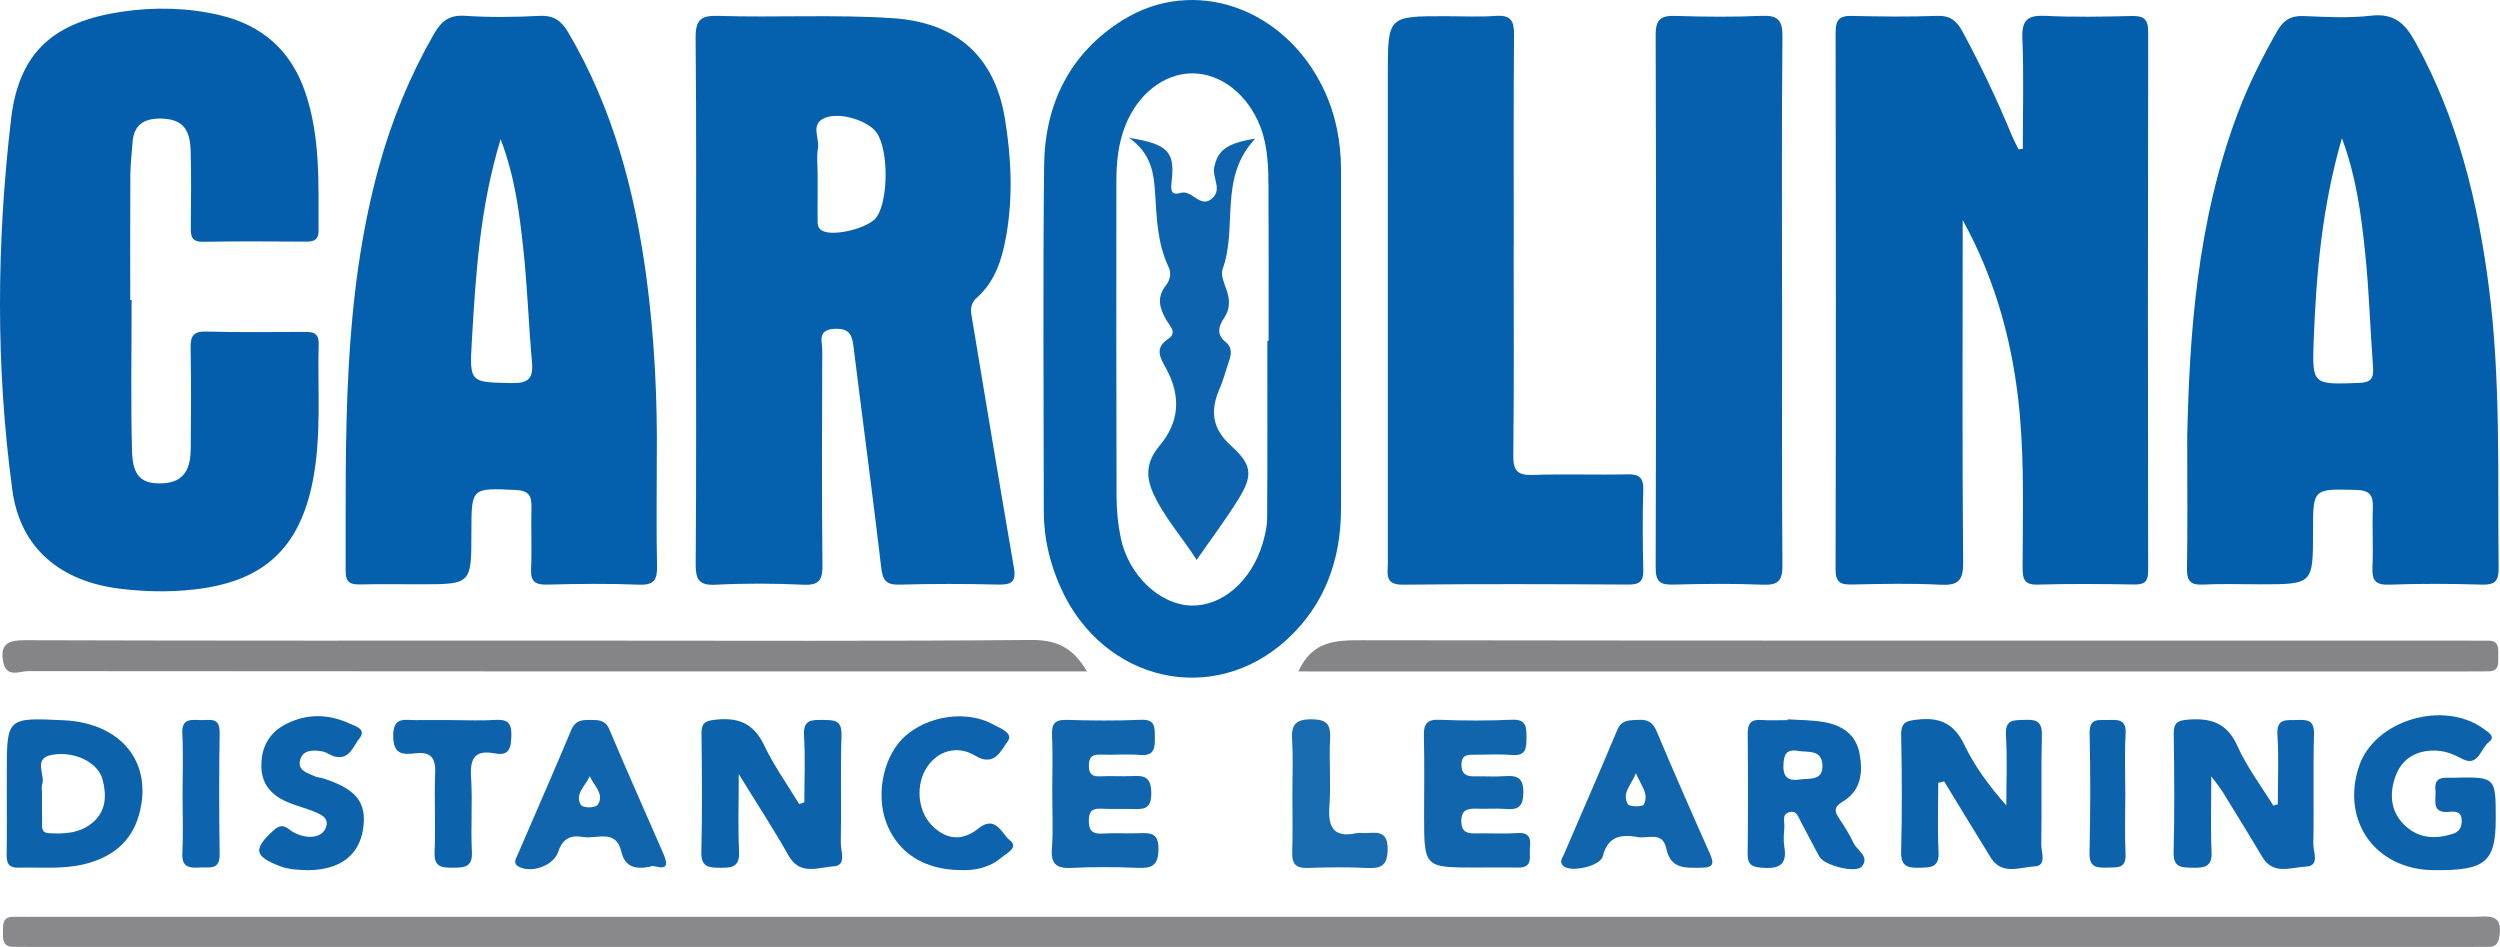 <svg xmlns="http://www.w3.org/2000/svg" xmlns:xlink="http://www.w3.org/1999/xlink" id="Layer_1" x="0px" y="0px" width="356.024px" height="134.853px" viewBox="0 0 356.024 134.853" xml:space="preserve"><g>	<path fill-rule="evenodd" clip-rule="evenodd" fill="#035EAB" d="M288.068,21.182c0-5.232,0.156-10.471-0.064-15.694  c-0.115-2.704,0.818-3.355,3.35-3.229c4.048,0.2,8.115,0.119,12.171,0.021c1.69-0.041,2.401,0.372,2.397,2.231  c-0.05,25.597-0.045,51.192-0.007,76.789c0.003,1.512-0.494,1.963-1.973,1.938c-4.576-0.077-9.158-0.119-13.732,0.015  c-1.942,0.057-2.173-0.792-2.171-2.411c0.009-7.278,0.253-14.563-0.402-21.827c-0.874-9.683-3.314-18.932-8.132-27.681  c0,0.85,0,1.699,0,2.549c-0.001,15.399-0.073,30.799,0.065,46.197c0.023,2.666-0.741,3.325-3.289,3.19  c-4.15-0.221-8.322-0.118-12.482-0.03c-1.624,0.035-2.4-0.227-2.395-2.158c0.062-25.493,0.055-50.985,0.005-76.477  c-0.004-1.767,0.541-2.379,2.302-2.338c4.057,0.095,8.119,0.14,12.172-0.006c1.879-0.067,2.794,0.747,3.613,2.266  c2.571,4.761,4.89,9.635,6.954,14.634c0.298,0.719,0.668,1.408,1.004,2.111C287.659,21.242,287.863,21.212,288.068,21.182z"></path>	<path fill-rule="evenodd" clip-rule="evenodd" fill="#0560AD" d="M99.121,42.809c-0.001-12.477,0.068-24.956-0.059-37.432  c-0.026-2.514,0.732-3.195,3.173-3.117c8.309,0.263,16.628-0.229,24.938,0.334c8.992,0.61,14.452,5.351,15.924,14.235  c0.92,5.55,1.188,11.143,0.198,16.751c-0.591,3.352-1.576,6.501-4.18,8.814c-1.112,0.989-0.853,1.982-0.666,3.096  c1.966,11.771,3.899,23.547,5.934,35.307c0.35,2.021-0.271,2.502-2.203,2.453c-4.676-0.117-9.36-0.125-14.035,0.007  c-1.866,0.053-2.427-0.505-2.646-2.386c-1.216-10.427-2.631-20.831-3.918-31.25c-0.211-1.7-0.401-2.881-2.679-2.794  c-2.568,0.099-1.799,1.797-1.804,3.052c-0.042,10.19-0.081,20.381,0.028,30.57c0.021,2.122-0.444,2.923-2.72,2.819  c-4.15-0.189-8.324-0.215-12.472,0.003c-2.479,0.129-2.879-0.813-2.86-3.03C99.175,67.765,99.123,55.287,99.121,42.809z   M116.439,24.82c0,1.034,0.002,2.069,0,3.103c-0.001,1.034-0.025,2.069-0.001,3.103c0.018,0.693-0.147,1.44,0.721,1.862  c1.688,0.823,6.651-0.432,7.703-1.996c1.677-2.49,1.676-9.531,0-11.973c-1.181-1.719-5.172-2.997-7.327-2.155  c-2.237,0.874-0.783,2.876-1.049,4.341C116.268,22.306,116.441,23.579,116.439,24.82z"></path>	<path fill-rule="evenodd" clip-rule="evenodd" fill="#045FAC" d="M93.532,65.405c0,5.577-0.071,10.364,0.035,15.147  c0.042,1.908-0.331,2.798-2.527,2.711c-4.363-0.174-8.74-0.123-13.106-0.011c-1.744,0.044-2.387-0.448-2.304-2.254  c0.133-2.907-0.027-5.827,0.054-8.737c0.045-1.642-0.367-2.4-2.229-2.484c-6.326-0.286-6.323-0.362-6.323,6.034  c0,7.398,0,7.398-7.363,7.398c-2.81,0-5.62-0.045-8.428,0.02c-1.35,0.031-2.116-0.212-2.115-1.834  c0.021-19.333-0.471-38.702,4.727-57.611c1.824-6.641,4.411-12.953,7.84-18.934c1.015-1.771,2.133-2.751,4.389-2.601  c3.522,0.235,7.078,0.197,10.605,0.013c2.07-0.109,3.15,0.68,4.166,2.407c6.33,10.764,9.446,22.535,11.096,34.771  C93.243,48.314,93.63,57.244,93.532,65.405z M71.296,19.828c-2.999,9.843-3.543,19.339-4.106,28.813  c-0.353,5.909-0.208,5.791,5.688,5.914c2.386,0.05,3.089-0.679,2.882-2.98c-0.484-5.363-0.652-10.759-1.235-16.11  C73.972,30.391,73.367,25.286,71.296,19.828z"></path>	<path fill-rule="evenodd" clip-rule="evenodd" fill="#035EAB" d="M311.482,62.116c0.318-14.003,1.294-30.463,7.271-46.185  c1.519-3.993,3.417-7.787,5.537-11.492c0.884-1.544,1.909-2.222,3.712-2.152c3.22,0.124,6.483,0.318,9.665-0.053  c3.276-0.382,4.833,1.104,6.283,3.724c6.044,10.918,8.922,22.738,10.495,34.988c1.704,13.26,1.231,26.581,1.38,39.889  c0.022,1.966-0.54,2.479-2.446,2.419c-4.365-0.137-8.742-0.151-13.106,0.006c-2.003,0.072-2.499-0.627-2.412-2.486  c0.132-2.804-0.06-5.621,0.053-8.425c0.072-1.813-0.421-2.537-2.403-2.584c-6.117-0.145-6.115-0.234-6.115,5.95  c0,7.496,0,7.496-7.59,7.496c-2.705,0-5.416-0.1-8.114,0.038c-1.839,0.095-2.272-0.626-2.242-2.342  C311.542,75.497,311.482,70.085,311.482,62.116z M333.514,19.683c-2.831,9.729-3.656,19.233-4.021,28.781  c-0.243,6.375-0.122,6.309,6.429,6.069c1.702-0.063,2.142-0.618,2.023-2.201c-0.4-5.384-0.551-10.791-1.107-16.156  C336.274,30.749,335.602,25.306,333.514,19.683z"></path>	<path fill-rule="evenodd" clip-rule="evenodd" fill="#045EAC" d="M18.744,42.722c0,7.172-0.133,14.347,0.056,21.514  c0.096,3.674,1.423,4.74,4.424,4.588c3.179-0.162,3.914-2.298,3.939-4.918c0.046-4.783,0.073-9.568-0.019-14.35  c-0.033-1.708,0.395-2.391,2.251-2.338c4.571,0.132,9.149,0.058,13.726,0.05c1.2-0.002,2.305-0.058,2.26,1.701  c-0.17,6.536,0.431,13.107-0.852,19.592c-1.903,9.624-7.104,14.304-16.923,15.39c-3.538,0.392-7.054,0.317-10.571-0.118  C8.66,82.797,2.887,78.129,1.757,69.79c-2.382-17.562-2.243-35.272-0.181-52.833c1.138-9.69,6.229-13.88,15.808-15.292  C22.022,0.98,26.739,1.08,31.336,2.17c5.997,1.423,10.104,5.015,12.128,10.95c2.199,6.449,1.875,13.11,1.901,19.753  c0.005,1.292-0.683,1.541-1.772,1.536c-4.887-0.022-9.776-0.069-14.662,0.024c-1.731,0.033-1.77-0.904-1.761-2.156  c0.027-3.639,0.092-7.282-0.022-10.918c-0.103-3.244-1.416-4.45-4.326-4.471c-2.341-0.016-3.779,0.917-3.946,3.39  c-0.104,1.554-0.304,3.107-0.313,4.661c-0.037,5.927-0.015,11.854-0.015,17.783C18.613,42.722,18.679,42.722,18.744,42.722z"></path>	<path fill-rule="evenodd" clip-rule="evenodd" fill="#0560AD" d="M190.973,48.219c0.002,8.108,0.019,16.215-0.003,24.323  c-0.02,7.197-2.33,13.578-7.643,18.476c-10.529,9.708-26.232,6.084-32.257-7.288c-1.554-3.449-2.422-7.077-2.424-10.874  c-0.013-16.423-0.132-32.847,0.046-49.268c0.095-8.751,3.64-16.02,11.221-20.739c10.147-6.314,23.098-1.743,28.599,9.872  c1.719,3.63,2.463,7.48,2.46,11.488C190.967,32.212,190.971,40.216,190.973,48.219z M180.482,48.52c0.06,0,0.119,0,0.178,0  c0-7.281,0.028-14.562-0.014-21.842c-0.018-2.907-0.086-5.815-1.151-8.604c-1.747-4.569-5.582-7.628-9.688-7.626  c-3.999,0.002-7.743,2.901-9.527,7.375c-1.019,2.556-1.296,5.237-1.298,7.955c-0.008,14.978-0.023,29.956,0.025,44.933  c0.006,1.963,0.197,3.961,0.597,5.881c1.116,5.369,5.599,9.564,10.097,9.646c4.371,0.078,8.487-3.469,10.098-8.798  c0.355-1.179,0.646-2.432,0.654-3.653C180.509,65.364,180.482,56.942,180.482,48.52z"></path>	<path fill-rule="evenodd" clip-rule="evenodd" fill="#0560AD" d="M215.561,34.921c0,9.99,0.064,19.981-0.05,29.969  c-0.025,2.216,0.658,2.822,2.813,2.746c4.469-0.16,8.949,0.019,13.422-0.086c1.763-0.042,2.33,0.525,2.274,2.292  c-0.117,3.742-0.092,7.493,0.004,11.236c0.04,1.586-0.411,2.18-2.089,2.17c-10.718-0.063-21.437-0.101-32.154,0.016  c-2.639,0.028-2.139-1.572-2.139-3.071c-0.004-23.207-0.003-46.413-0.003-69.619c0.001-8.268,0-8.268,8.19-8.268  c2.394,0,4.798,0.136,7.178-0.041c2.141-0.158,2.624,0.692,2.606,2.687c-0.086,9.989-0.039,19.979-0.039,29.969  C215.569,34.921,215.564,34.921,215.561,34.921z"></path>	<path fill-rule="evenodd" clip-rule="evenodd" fill="#89888C" d="M178.328,134.853c-57.863,0-115.728,0.001-173.592-0.001  c-0.937,0-1.873-0.022-2.809-0.012c-1.559,0.017-1.512-1.063-1.508-2.146c0.004-1.077-0.063-2.16,1.513-2.133  c1.353,0.024,2.705-0.004,4.058-0.004c115.416,0,230.831,0,346.247,0.004c1.888,0,4.246-0.63,3.71,2.741  c-0.154,0.968-0.469,1.559-1.529,1.542c-0.832-0.014-1.666,0.007-2.498,0.007C294.057,134.853,236.192,134.853,178.328,134.853z"></path>	<path fill-rule="evenodd" clip-rule="evenodd" fill="#0660AD" d="M253.787,42.991c0,12.488-0.051,24.977,0.048,37.464  c0.017,2.153-0.51,2.905-2.75,2.813c-4.26-0.175-8.534-0.131-12.797-0.016c-1.844,0.05-2.511-0.396-2.505-2.4  c0.07-25.289,0.078-50.577-0.001-75.866c-0.007-2.305,0.813-2.79,2.888-2.721c4.055,0.135,8.122,0.167,12.173-0.007  c2.313-0.099,3.016,0.567,2.992,2.957c-0.123,12.59-0.058,25.184-0.058,37.776C253.78,42.991,253.783,42.991,253.787,42.991z"></path>	<path fill-rule="evenodd" clip-rule="evenodd" fill="#858588" d="M184.896,95.618c1.978-4.361,5.323-4.449,9.037-4.443  c52.52,0.079,105.039,0.054,157.559,0.054c0.936,0,1.872,0.034,2.808,0.009c1.61-0.042,1.495,1.102,1.47,2.141  c-0.024,0.996,0.235,2.221-1.397,2.227c-1.04,0.005-2.08,0.013-3.12,0.013c-54.079,0.001-108.159,0.001-162.238,0.001  C187.695,95.618,186.378,95.618,184.896,95.618z"></path>	<path fill-rule="evenodd" clip-rule="evenodd" fill="#858588" d="M154.792,95.612c-1.453,0-2.454,0-3.456,0  c-49.108,0.003-98.216,0.015-147.324-0.037c-1.21-0.002-3.091,1.01-3.545-1.278c-0.486-2.446,0.546-3.133,3.021-3.125  c26.843,0.089,53.686,0.057,80.529,0.057c20.912,0,41.825,0.095,62.737-0.092C150.299,91.104,152.734,92.077,154.792,95.612z"></path>	<path fill-rule="evenodd" clip-rule="evenodd" fill="#0C63AC" d="M105.205,110.233c0,4.297-0.121,7.676,0.044,11.042  c0.104,2.155-0.968,2.323-2.652,2.306c-1.621-0.018-2.771-0.034-2.719-2.247c0.135-5.615,0.093-11.238,0.022-16.856  c-0.018-1.501,0.512-1.825,1.958-1.985c3.23-0.358,5.461,0.48,6.953,3.622c1.39,2.927,3.312,5.602,4.999,8.388  c0.245-0.081,0.491-0.163,0.736-0.244c0-3.169,0.144-6.347-0.048-9.504c-0.136-2.239,1.033-2.254,2.657-2.228  c1.567,0.025,2.759-0.065,2.683,2.205c-0.172,5.094,0,10.197-0.101,15.295c-0.023,1.177,0.9,3.236-1.041,3.35  c-2.139,0.125-4.758,1.387-6.405-1.544C110.229,118.161,107.91,114.631,105.205,110.233z"></path>	<path fill-rule="evenodd" clip-rule="evenodd" fill="#0D63AE" d="M324.382,114.532c0-3.298,0.159-6.605-0.053-9.889  c-0.154-2.407,1.279-2.053,2.733-2.107c1.486-0.058,2.532-0.039,2.474,2.037c-0.146,5.19,0.019,10.39-0.1,15.582  c-0.025,1.128,1.008,3.186-1.08,3.262c-2.069,0.076-4.62,1.274-6.198-1.394c-1.849-3.127-3.763-6.215-5.664-9.311  c-0.299-0.486-0.675-0.925-1.584-2.153c0,4.229-0.11,7.502,0.039,10.764c0.102,2.19-1.068,2.277-2.712,2.249  c-1.59-0.027-2.753-0.009-2.693-2.243c0.15-5.606,0.089-11.221,0.018-16.829c-0.02-1.474,0.448-1.878,1.926-2.007  c3.277-0.285,5.647,0.39,7.151,3.761c1.334,2.99,3.377,5.665,5.105,8.479C323.957,114.667,324.17,114.599,324.382,114.532z"></path>	<path fill-rule="evenodd" clip-rule="evenodd" fill="#0C63AC" d="M276.026,111.473c0,3.286-0.122,6.579,0.043,9.856  c0.112,2.226-1.096,2.209-2.708,2.247c-1.728,0.042-2.675-0.204-2.621-2.322c0.138-5.51,0.122-11.028,0.001-16.539  c-0.042-1.902,0.764-2.063,2.371-2.242c3.17-0.352,5.188,0.584,6.628,3.59c1.463,3.057,3.51,5.834,5.978,8.648  c0-3.338,0.153-6.687-0.053-10.012c-0.145-2.338,1.179-2.118,2.705-2.183c1.622-0.067,2.458,0.218,2.411,2.161  c-0.126,5.199,0.01,10.403-0.082,15.604c-0.02,1.081,0.834,3.017-0.952,3.1c-2.078,0.098-4.653,1.322-6.25-1.254  c-2.232-3.601-4.419-7.229-6.626-10.846C276.589,111.346,276.308,111.41,276.026,111.473z"></path>	<path fill-rule="evenodd" clip-rule="evenodd" fill="#0C63AC" d="M355.417,116.639c-0.006,6.172-1.49,7.38-8.94,7.275  c-8.207-0.113-13.124-7.022-10.527-14.793c2.191-6.563,12.051-9.509,17.775-5.304c0.636,0.467,1.746,1.086,0.711,1.863  c-1.199,0.901-1.493,3.649-3.862,2.358c-1.329-0.724-2.614-1.187-4.114-1.151c-2.712,0.063-4.584,1.4-5.406,3.907  c-0.827,2.517-0.533,5.009,1.547,6.878c1.955,1.757,4.311,1.855,6.734,1.062c0.913-0.299,1.254-0.944,1.236-1.907  c-0.024-1.244-0.861-1.303-1.707-1.216c-2.739,0.281-1.892-1.724-2.032-3.106c-0.205-2.023,1.226-1.718,2.454-1.747  C355.424,110.614,355.424,110.609,355.417,116.639z"></path>	<path fill-rule="evenodd" clip-rule="evenodd" fill="#0C63AC" d="M0.967,112.903c0.003-0.934,0.003-1.868,0.003-2.803  c0-7.913,0-7.913,8.104-7.528c8.233,0.391,12.764,6.06,10.736,13.413c-1.118,4.058-4.036,6.179-7.888,7.099  c-3.045,0.728-6.194,0.406-9.303,0.478c-1.479,0.035-1.691-0.728-1.672-1.938C0.994,118.717,0.963,115.809,0.967,112.903z   M5.983,112.95c0,1.344-0.021,2.688,0.01,4.03c0.016,0.681-0.179,1.589,0.878,1.664c2.307,0.166,4.609,0.019,6.431-1.593  c1.851-1.637,1.874-3.879,1.305-6.035c-0.649-2.457-3.995-4.09-7.192-3.521c-2.808,0.5-0.917,2.813-1.412,4.223  C5.873,112.084,5.982,112.537,5.983,112.95z"></path>	<path fill-rule="evenodd" clip-rule="evenodd" fill="#0D63AE" d="M254.582,102.438c1.756,0.123,3.539,0.091,5.258,0.409  c2.494,0.461,4.461,1.729,4.976,4.464c0.512,2.723,0.212,5.281-2.381,6.834c-1.278,0.766-1.23,1.364-0.521,2.415  c0.752,1.116,1.481,2.269,2.044,3.486c0.503,1.087,2.346,1.924,1.191,3.348c-0.829,1.022-5.348-0.142-6.034-1.376  c-0.904-1.628-1.737-3.296-2.627-4.934c-0.374-0.69-0.602-1.741-1.694-1.418c-1.099,0.324-0.621,1.387-0.683,2.145  c-0.076,0.928-0.154,1.889-0.002,2.796c0.448,2.665-0.885,3.146-3.166,2.972c-1.381-0.105-2.075-0.396-2.059-1.948  c0.063-5.707,0.063-11.415,0.006-17.122c-0.015-1.46,0.441-2.091,1.95-1.977c1.239,0.095,2.489,0.02,3.734,0.02  C254.578,102.513,254.58,102.475,254.582,102.438z M256.084,106.938c-1.805-0.321-2.078,0.638-2.111,2.149  c-0.04,1.829,0.977,2.138,2.363,1.919c1.308-0.207,3.249,0.26,3.196-1.984C259.477,106.682,257.494,107.174,256.084,106.938z"></path>	<path fill-rule="evenodd" clip-rule="evenodd" fill="#1165AD" d="M149.85,112.781c0.003-2.698,0.087-5.4-0.029-8.094  c-0.068-1.588,0.375-2.219,2.056-2.169c3.525,0.105,7.062,0.142,10.583-0.014c2.13-0.094,1.979,1.114,2.001,2.541  c0.022,1.531-0.096,2.64-2.122,2.467c-1.854-0.157-3.735,0.027-5.601-0.047c-1.186-0.047-1.671,0.33-1.671,1.57  c-0.002,1.268,0.535,1.589,1.696,1.521c1.449-0.083,2.908,0.038,4.357-0.036c1.736-0.088,2.808,0.016,2.836,2.393  c0.031,2.545-1.321,2.318-2.914,2.288c-1.349-0.024-2.701,0.035-4.046-0.032c-1.207-0.062-1.925,0.131-1.941,1.63  c-0.016,1.535,0.546,2.001,2.006,1.908c1.654-0.104,3.32,0.008,4.979-0.043c1.636-0.051,2.97-0.21,2.939,2.285  c-0.029,2.372-1,2.72-2.991,2.638c-3.108-0.127-6.23-0.141-9.337,0.009c-2.089,0.101-3.021-0.425-2.851-2.725  C150,118.188,149.847,115.479,149.85,112.781z"></path>	<path fill-rule="evenodd" clip-rule="evenodd" fill="#1165AD" d="M210.229,123.546c-7.423,0.004-7.423,0.004-7.423-7.456  c0-3.743,0.065-7.487-0.03-11.228c-0.043-1.681,0.351-2.438,2.23-2.36c3.425,0.143,6.865,0.148,10.289-0.005  c2.054-0.092,2.094,1,2.092,2.501c-0.002,1.489-0.006,2.693-2.075,2.52c-1.755-0.147-3.532-0.036-5.3-0.038  c-0.965-0.002-1.873-0.038-1.885,1.385c-0.013,1.453,0.77,1.731,1.976,1.696c1.35-0.039,2.708,0.076,4.052-0.024  c1.81-0.136,2.834,0.094,2.784,2.421c-0.048,2.155-0.952,2.378-2.651,2.241c-1.343-0.108-2.703,0.021-4.053-0.036  c-1.351-0.057-2.173,0.259-2.127,1.871c0.043,1.478,0.848,1.672,2.031,1.648c1.974-0.041,3.957,0.091,5.923-0.048  c1.663-0.116,1.99,0.688,1.815,2.049c-0.154,1.2,0.581,2.92-1.723,2.869C214.18,123.508,212.203,123.543,210.229,123.546z"></path>	<path fill-rule="evenodd" clip-rule="evenodd" fill="#1165AD" d="M232.948,119.154c-2.366-0.358-4.036,0.131-4.692,2.779  c-0.355,1.436-4.564,2.338-5.608,1.408c-0.659-0.587-0.153-1.147,0.07-1.668c2.525-5.899,5.114-11.772,7.584-17.694  c0.645-1.544,1.786-1.395,3.037-1.465c1.311-0.073,2.043,0.345,2.581,1.624c2.453,5.822,4.989,11.61,7.564,17.38  c0.635,1.424,0.586,2.047-1.211,2.057c-2.234,0.012-4.351,0.246-4.982-2.754C236.74,118.204,234.419,119.602,232.948,119.154z   M232.972,110.12c-0.681,1.699-2.068,2.848-1.134,4.423c0.218,0.366,2.074,0.372,2.244,0.051  C234.895,113.054,233.671,111.842,232.972,110.12z"></path>	<path fill-rule="evenodd" clip-rule="evenodd" fill="#1165AD" d="M92.642,123.407c-2.354,0.493-3.673-0.068-4.159-2.134  c-0.771-3.274-3.467-1.752-5.403-2.078c-1.716-0.29-2.936,0.142-3.563,2.061c-0.659,2.012-3.67,3.071-5.498,2.243  c-1.068-0.483-0.563-1.162-0.292-1.794c2.544-5.918,5.14-11.813,7.628-17.755c0.578-1.38,1.539-1.444,2.742-1.428  c1.169,0.018,2.113-0.017,2.709,1.407c2.485,5.939,5.14,11.809,7.694,17.719C95.84,124.751,92.998,122.949,92.642,123.407z   M83.993,110.537c-0.605,1.357-2.119,2.478-1.33,3.996c0.318,0.614,2.163,0.578,2.511-0.001  C86.076,113.031,84.559,111.895,83.993,110.537z"></path>	<path fill-rule="evenodd" clip-rule="evenodd" fill="#0C63AC" d="M43.808,123.926c-1.349-0.046-2.683-0.086-3.982-0.59  c-3.599-1.396-3.786-2.376-0.995-4.97c0.812-0.756,1.402-1.024,2.371-0.243c0.617,0.498,1.454,0.846,2.24,0.986  c1.172,0.211,2.483-0.046,2.946-1.206c0.581-1.458-0.743-1.958-1.81-2.384c-1.058-0.423-2.163-0.719-3.228-1.127  c-2.414-0.924-4.098-2.457-4.132-5.253c-0.032-2.743,1.126-4.84,3.595-6.07c2.98-1.486,6.04-1.389,9.019-0.006  c0.793,0.368,2.434,0.759,1.335,2.122c-0.861,1.07-1.352,2.961-3.347,2.592c-0.691-0.127-1.308-0.679-1.998-0.787  c-1.257-0.196-2.729-0.232-3.096,1.306c-0.348,1.454,1.093,1.79,2.1,2.259c0.368,0.171,0.812,0.172,1.206,0.299  c4.726,1.518,6.239,3.438,5.679,7.182C51.139,121.847,48.394,123.893,43.808,123.926z"></path>	<path fill-rule="evenodd" clip-rule="evenodd" fill="#0D63AE" d="M136.74,123.907c-5.152-0.042-8.899-2.488-10.498-6.688  c-1.586-4.166-0.396-9.69,2.67-12.396c3.335-2.942,8.789-3.715,12.522-1.655c0.976,0.538,2.952,1.23,2.072,2.406  c-0.887,1.185-1.856,3.719-4.597,2.059c-2.559-1.551-5.287-0.74-6.851,1.544c-1.693,2.475-1.42,6.253,0.641,8.354  c2.071,2.115,4.356,2.287,6.647,0.442c2.445-1.969,3.317,0.786,4.457,1.681c1.335,1.049-0.448,1.84-1.19,2.471  C140.864,123.612,138.728,123.993,136.74,123.907z"></path>	<path fill-rule="evenodd" clip-rule="evenodd" fill="#0C63AC" d="M64.567,102.55c1.978,0.005,3.962,0.105,5.93-0.026  c1.724-0.115,2.376,0.379,2.327,2.223c-0.047,1.743-0.27,2.944-2.359,2.544c-2.855-0.548-3.552,0.716-3.38,3.388  c0.227,3.523-0.063,7.078,0.118,10.607c0.113,2.19-0.997,2.278-2.648,2.287c-1.653,0.008-2.766-0.062-2.665-2.264  c0.169-3.738-0.069-7.494,0.083-11.233c0.091-2.214-0.689-3.059-2.859-2.791c-1.814,0.224-3.101,0.112-3.121-2.462  c-0.021-2.843,1.693-2.255,3.269-2.272C61.03,102.532,62.799,102.546,64.567,102.55z"></path>	<path fill-rule="evenodd" clip-rule="evenodd" fill="#196BB0" d="M184.047,113.025c-0.002-2.495,0.117-4.998-0.037-7.482  c-0.135-2.152,0.275-3.143,2.813-3.108c2.396,0.031,2.688,0.954,2.589,2.955c-0.151,3.111,0.14,6.249-0.09,9.351  c-0.22,2.976,0.489,4.598,3.826,3.922c0.5-0.102,1.039,0.005,1.557-0.032c1.69-0.121,2.938-0.122,2.909,2.33  c-0.028,2.371-0.969,2.748-2.984,2.646c-2.8-0.14-5.613-0.095-8.418-0.005c-1.61,0.053-2.239-0.519-2.188-2.156  C184.115,118.641,184.05,115.832,184.047,113.025z"></path>	<path fill-rule="evenodd" clip-rule="evenodd" fill="#0D63AE" d="M25.999,113.157c-0.002-2.897,0.109-5.799-0.038-8.688  c-0.112-2.186,1.244-1.97,2.601-1.919c1.241,0.047,2.756-0.532,2.718,1.773c-0.096,5.791-0.078,11.586,0,17.379  c0.029,2.231-1.463,1.774-2.749,1.839c-1.438,0.072-2.669,0.088-2.564-2.006C26.104,118.749,26,115.95,25.999,113.157z"></path>	<path fill-rule="evenodd" clip-rule="evenodd" fill="#0C63AC" d="M302.666,112.908c0,2.898-0.105,5.801,0.035,8.691  c0.106,2.174-1.24,1.913-2.609,1.95c-1.478,0.04-2.571,0.012-2.525-2.054c0.127-5.688,0.145-11.384,0.016-17.072  c-0.052-2.248,1.296-1.834,2.609-1.884c1.438-0.055,2.639-0.125,2.514,1.988C302.541,107.312,302.664,110.114,302.666,112.908z"></path>	<path fill-rule="evenodd" clip-rule="evenodd" fill="#0D63AE" d="M160.792,19.629c5.574,0.894,6.545,1.997,6.063,6.198  c-0.122,1.062-0.209,2.081,1.247,1.646c1.716-0.514,2.82,2.326,4.543,0.76c1.429-1.298-0.044-2.928,0.274-4.424  c0.504-2.364,1.711-3.418,5.843-4.062c-5.272,5.567-2.464,12.6-4.654,18.579c-0.3,0.821,0.234,2.026,0.574,2.984  c0.488,1.378,0.483,2.709-0.305,3.888c-0.861,1.29-1.197,2.402,0.179,3.523c0.992,0.809,0.78,1.816,0.424,2.845  c-0.442,1.275-0.774,2.598-1.313,3.83c-1.363,3.106-1.042,5.654,1.637,8.077c3.028,2.739,3.151,4.215,1.05,7.622  c-1.78,2.884-3.835,5.597-5.941,8.634c-2.207-3.431-4.724-6.175-6.252-9.635c-1.107-2.507-0.752-4.569,0.966-6.612  c2.816-3.349,3.102-7.007,0.948-10.989c-0.812-1.501-1.758-2.879,0.319-4.256c1.302-0.863,0.159-1.872-0.313-2.687  c-0.956-1.652-1.387-3.219-0.051-4.896c0.608-0.765,0.817-1.718,0.377-2.648c-1.554-3.286-1.685-6.828-1.9-10.35  C164.326,24.741,164.006,21.901,160.792,19.629z"></path></g></svg>